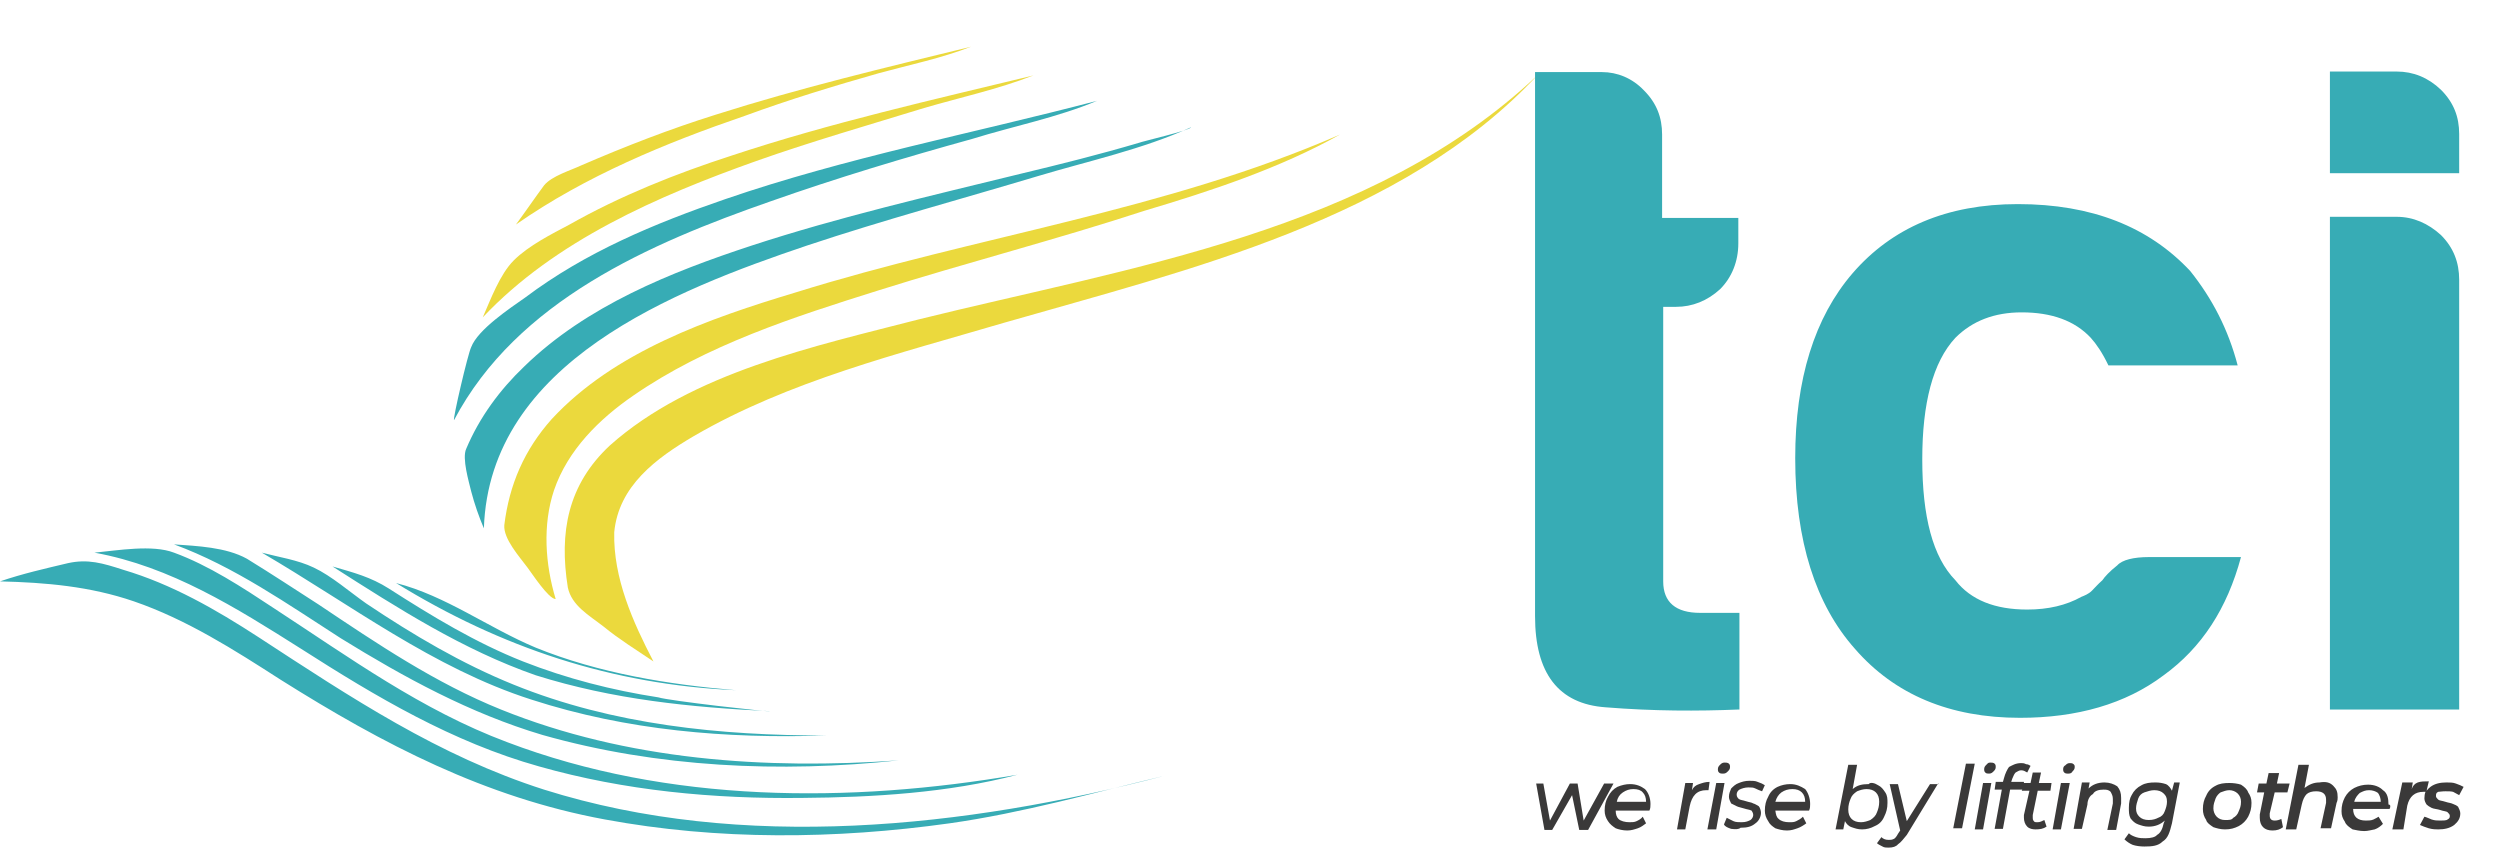 <svg width="206" height="71" viewBox="0 0 206 71" fill="none" xmlns="http://www.w3.org/2000/svg">
<g clip-path="url(#clip0_5623_2082)">
<path d="M95.947 63.928C90.03 65.338 84.341 66.977 78.242 67.842C68.82 69.162 59.17 69.253 49.84 67.523C39.963 65.703 31.588 61.333 23.122 56.008C19.299 53.55 15.384 51.047 11.015 49.545C7.419 48.316 3.778 47.997 0 47.906C1.866 47.269 3.687 46.859 5.598 46.404C7.237 46.04 8.466 46.404 10.15 46.95C14.155 48.134 17.797 50.227 21.301 52.503C28.902 57.464 36.139 62.289 44.833 65.065C61.173 70.209 79.561 68.206 95.947 63.928ZM83.84 63.837C78.15 65.338 71.869 65.703 66.134 65.748C58.806 65.839 51.478 65.156 44.423 63.154C37.277 61.151 30.996 57.419 24.806 53.459C19.481 50.091 14.064 46.677 7.783 45.539C9.695 45.357 12.562 44.856 14.337 45.539C17.205 46.586 19.981 48.407 22.53 50.091C28.811 54.187 34.728 58.511 41.783 61.151C55.074 66.203 70.049 66.203 83.84 63.837ZM74.054 62.653C64.314 63.7 54.164 63.245 44.696 60.559C38.734 58.784 33.318 55.826 28.083 52.594C23.759 49.818 19.299 46.677 14.337 44.856C16.249 44.993 18.616 45.084 20.346 46.04C22.348 47.269 24.351 48.589 26.262 49.818C31.087 53.049 35.866 56.281 41.283 58.466C51.66 62.653 63.085 63.427 74.054 62.653ZM68.046 60.605C59.853 60.878 51.66 60.195 43.786 57.646C35.684 55.052 28.902 49.818 21.575 45.539C22.94 45.903 24.533 46.131 25.853 46.768C27.309 47.451 28.811 48.771 30.177 49.727C34.046 52.321 38.051 54.688 42.33 56.417C50.522 59.74 59.398 60.605 68.046 60.605ZM63.449 58.602C56.895 58.284 50.522 57.646 44.15 55.644C38.142 53.55 32.817 50.136 27.4 46.677C29.13 47.178 30.541 47.542 32.043 48.498C35.593 50.773 39.189 52.958 43.103 54.506C46.699 55.917 50.431 56.873 54.255 57.464C55.074 57.737 63.449 58.693 63.449 58.602ZM60.627 56.873C50.431 56.417 41.283 53.368 32.635 48.042C36.731 49.089 40.236 51.729 44.15 53.368C49.294 55.462 55.12 56.417 60.627 56.873Z" fill="#37ACB5"/>
<path d="M126.669 6.214C115.518 18.139 97.858 22.235 82.701 26.605C74.053 29.154 64.996 31.384 57.167 35.936C54.072 37.756 50.977 40.032 50.613 43.855C50.522 47.633 52.16 51.274 53.844 54.506C52.433 53.55 51.022 52.685 49.748 51.639C48.519 50.683 47.108 49.909 46.789 48.407C46.061 43.855 46.789 39.941 50.249 36.709C56.985 30.701 67.18 28.517 75.646 26.332C93.079 22.008 113.06 19.095 126.669 6.214ZM110.42 11.084C105.459 13.861 99.815 15.727 94.308 17.365C87.071 19.732 79.652 21.644 72.415 23.919C65.451 26.104 58.214 28.425 52.16 32.613C49.384 34.525 46.789 37.074 45.651 40.396C44.696 43.264 44.923 46.495 45.788 49.363C45.196 49.363 43.785 47.178 43.467 46.768C42.83 45.904 41.464 44.401 41.555 43.264C41.965 39.941 43.194 37.074 45.469 34.525C50.613 28.972 58.441 26.241 65.542 24.102C80.426 19.459 96.037 17.365 110.42 11.084Z" fill="#EBD93D"/>
<path d="M98.132 10.491C94.127 12.312 89.666 13.268 85.57 14.497C79.198 16.408 72.78 18.138 66.499 20.232C55.575 23.919 40.328 29.836 39.872 43.536C39.463 42.58 39.099 41.533 38.825 40.486C38.643 39.712 38.052 37.755 38.416 36.981C39.508 34.387 41.192 32.111 43.195 30.2C48.338 25.193 55.302 22.416 61.947 20.232C69.184 17.865 76.695 16.135 84.114 14.315C87.345 13.541 90.622 12.722 93.854 11.766C94.036 11.675 98.132 10.719 98.132 10.491ZM90.395 8.307C87.163 9.672 83.476 10.4 80.108 11.447C74.51 12.995 68.911 14.679 63.495 16.59C53.573 20.05 42.603 24.783 37.414 34.615C37.278 34.615 38.552 29.153 38.825 28.607C39.372 27.15 42.057 25.375 43.286 24.51C48.247 20.778 53.937 18.411 59.763 16.408C69.685 12.995 80.154 10.992 90.395 8.307Z" fill="#37ACB5"/>
<path d="M85.16 6.213C82.247 7.351 79.107 8.034 76.148 8.899C71.551 10.31 66.818 11.675 62.312 13.268C54.255 16.136 45.744 19.823 39.781 26.149C40.419 24.693 41.192 22.599 42.33 21.461C43.559 20.232 45.471 19.276 46.927 18.503C51.115 16.136 55.666 14.315 60.309 12.813C68.411 10.128 76.876 8.216 85.16 6.213ZM80.017 3.847C77.559 4.803 74.919 5.349 72.416 6.031C68.729 7.078 64.997 8.216 61.401 9.536C54.892 11.766 48.247 14.497 42.512 18.503C43.286 17.456 44.06 16.318 44.834 15.271C45.471 14.497 47.018 14.042 47.883 13.633C51.57 12.04 55.211 10.629 58.989 9.445C65.862 7.26 72.917 5.576 80.017 3.847Z" fill="#EBD93D"/>
<path d="M132.952 64.564L130.859 68.388H130.13L129.539 65.52L127.9 68.388H127.263L126.58 64.564H127.172L127.718 67.614L129.357 64.564H129.994L130.494 67.614L132.179 64.564H132.952Z" fill="#3A3939"/>
<path fill-rule="evenodd" clip-rule="evenodd" d="M133.133 66.795C133.133 66.764 133.133 66.719 133.133 66.658V66.795ZM133.361 67.478C133.543 67.66 133.907 67.751 134.271 67.751C134.498 67.751 134.68 67.751 134.863 67.66C135.045 67.569 135.227 67.478 135.363 67.296L135.636 67.842C135.454 67.978 135.227 68.16 134.954 68.251C134.681 68.342 134.407 68.433 134.089 68.433C133.725 68.433 133.361 68.342 133.133 68.251C132.86 68.069 132.678 67.933 132.496 67.66C132.314 67.386 132.223 67.113 132.223 66.795C132.223 66.34 132.314 65.975 132.496 65.657C132.678 65.293 132.936 65.02 133.269 64.838C133.634 64.686 133.983 64.61 134.316 64.61C134.863 64.61 135.227 64.792 135.545 65.02C135.818 65.293 136 65.748 136 66.249C136 66.431 136 66.613 135.909 66.795H133.133C133.133 67.113 133.224 67.341 133.361 67.478ZM133.725 65.293C133.452 65.475 133.285 65.733 133.224 66.067H135.636C135.636 65.733 135.545 65.475 135.363 65.293C135.212 65.111 134.954 65.02 134.589 65.02C134.271 65.02 133.998 65.111 133.725 65.293ZM140.006 64.61C140.279 64.519 140.507 64.428 140.871 64.428L140.78 65.111H140.598C139.824 65.111 139.414 65.566 139.232 66.431L138.868 68.342H138.185L138.868 64.519H139.505L139.414 65.111C139.551 64.838 139.733 64.701 140.006 64.61ZM141.644 63.654C141.553 63.563 141.553 63.472 141.553 63.381C141.553 63.199 141.644 63.108 141.735 63.017C141.826 62.926 141.917 62.835 142.1 62.835C142.191 62.835 142.373 62.835 142.464 62.926C142.555 63.017 142.555 63.108 142.555 63.199C142.555 63.381 142.464 63.472 142.373 63.563C142.282 63.654 142.191 63.745 142.009 63.745C141.826 63.745 141.735 63.745 141.644 63.654ZM141.417 64.519H142.1L141.417 68.342H140.689L141.417 64.519ZM142.646 68.297C142.373 68.206 142.145 68.115 142.054 67.933L142.282 67.386L142.828 67.66C143.01 67.751 143.283 67.751 143.511 67.751C143.875 67.751 144.057 67.66 144.239 67.569C144.375 67.478 144.466 67.296 144.466 67.159C144.466 66.977 144.375 66.886 144.33 66.795C144.148 66.704 143.966 66.704 143.693 66.613C143.419 66.522 143.283 66.522 143.101 66.431C142.919 66.34 142.737 66.249 142.646 66.203C142.555 66.021 142.464 65.839 142.464 65.657C142.464 65.384 142.555 65.202 142.646 64.974C142.828 64.792 143.01 64.61 143.283 64.519C143.511 64.428 143.784 64.337 144.148 64.337C144.375 64.337 144.648 64.337 144.83 64.428C145.104 64.519 145.286 64.61 145.422 64.701L145.195 65.202C145.013 65.141 144.83 65.065 144.648 64.974C144.466 64.883 144.33 64.883 144.057 64.883C143.784 64.883 143.511 64.974 143.328 65.065C143.192 65.156 143.101 65.293 143.101 65.475C143.101 65.657 143.192 65.748 143.283 65.839C143.419 65.93 143.602 65.93 143.875 66.021C144.148 66.112 144.33 66.112 144.466 66.203C144.648 66.249 144.739 66.34 144.922 66.431C145.013 66.522 145.104 66.795 145.104 66.977C145.104 67.296 144.922 67.66 144.648 67.842C144.33 68.115 143.966 68.206 143.42 68.206C143.283 68.342 143.01 68.342 142.646 68.297Z" fill="#3A3939"/>
<path fill-rule="evenodd" clip-rule="evenodd" d="M146.289 66.795C146.289 66.764 146.289 66.719 146.289 66.658V66.795ZM146.562 67.478C146.744 67.66 147.062 67.751 147.427 67.751C147.7 67.751 147.836 67.751 148.018 67.66C148.2 67.569 148.382 67.478 148.564 67.296L148.838 67.842C148.655 67.978 148.382 68.16 148.109 68.251C147.836 68.342 147.609 68.433 147.244 68.433C146.88 68.433 146.562 68.342 146.289 68.251C146.016 68.069 145.833 67.933 145.697 67.66C145.515 67.386 145.424 67.113 145.424 66.795C145.424 66.34 145.515 65.975 145.697 65.657C145.849 65.293 146.107 65.02 146.471 64.838C146.804 64.686 147.153 64.61 147.518 64.61C148.018 64.61 148.382 64.792 148.746 65.02C148.974 65.293 149.156 65.748 149.156 66.249C149.156 66.431 149.156 66.613 149.065 66.795H146.289C146.334 67.113 146.38 67.341 146.562 67.478ZM146.789 65.293C146.547 65.475 146.38 65.733 146.289 66.067H148.746C148.746 65.733 148.655 65.475 148.473 65.293C148.291 65.111 148.033 65.02 147.7 65.02C147.335 65.02 147.062 65.111 146.789 65.293ZM154.755 64.701C155.028 64.838 155.164 65.02 155.346 65.293C155.528 65.566 155.528 65.839 155.528 66.158C155.528 66.613 155.437 66.931 155.255 67.296C155.103 67.66 154.846 67.918 154.481 68.069C154.148 68.251 153.799 68.342 153.435 68.342C153.07 68.342 152.843 68.251 152.57 68.16C152.297 68.069 152.115 67.842 152.024 67.66L151.887 68.342H151.25L152.297 63.017H153.025L152.661 65.02C153.025 64.701 153.435 64.61 153.981 64.61C154.117 64.428 154.481 64.519 154.755 64.701ZM154.117 67.569C154.39 67.386 154.572 67.204 154.663 66.931C154.755 66.704 154.846 66.431 154.846 66.067C154.846 65.733 154.755 65.475 154.572 65.293C154.39 65.111 154.133 65.02 153.799 65.02C153.526 65.02 153.253 65.111 153.025 65.202C152.752 65.384 152.57 65.566 152.479 65.839C152.388 66.067 152.297 66.34 152.297 66.704C152.297 67.038 152.388 67.296 152.57 67.478C152.752 67.66 153.01 67.751 153.344 67.751C153.617 67.751 153.89 67.66 154.117 67.569ZM159.716 64.61H159.67L159.716 64.519V64.61ZM157.121 68.797C156.848 69.116 156.666 69.389 156.393 69.571C156.241 69.753 155.983 69.844 155.619 69.844C155.437 69.844 155.255 69.844 155.119 69.753C154.937 69.662 154.755 69.571 154.663 69.48L155.028 68.98C155.164 69.116 155.346 69.207 155.619 69.207C155.801 69.207 155.892 69.207 156.075 69.116C156.166 69.071 156.302 68.888 156.393 68.707L156.575 68.433L155.71 64.61H156.393L157.121 67.66L159.033 64.61H159.67L157.121 68.797ZM161.992 62.926H162.72L161.673 68.251H160.945L161.992 62.926ZM163.585 63.654C163.494 63.563 163.494 63.472 163.494 63.381C163.494 63.199 163.585 63.108 163.676 63.017C163.767 62.926 163.812 62.835 163.994 62.835C164.085 62.835 164.267 62.835 164.358 62.926C164.449 63.017 164.449 63.108 164.449 63.199C164.449 63.381 164.358 63.472 164.267 63.563C164.176 63.654 164.085 63.745 163.903 63.745C163.767 63.745 163.676 63.745 163.585 63.654ZM163.403 64.519H164.085L163.403 68.342H162.72L163.403 64.519ZM166.088 63.654C165.997 63.745 165.906 63.912 165.815 64.155L165.724 64.428H166.771V64.519H167.317L167.499 63.654H168.182L168 64.519H169.046L168.955 65.156H167.909L167.499 67.159V67.296C167.499 67.478 167.499 67.569 167.59 67.66C167.635 67.751 167.727 67.751 167.909 67.751C168.091 67.751 168.273 67.66 168.455 67.569L168.637 68.115C168.364 68.297 168.091 68.342 167.727 68.342C167.499 68.342 167.226 68.297 167.044 68.115C166.862 67.933 166.771 67.66 166.771 67.386V67.159L167.226 65.156H166.589L166.634 65.065H165.633L165.041 68.297H164.358L164.95 65.065H164.358L164.449 64.428H165.041L165.132 64.109C165.223 63.745 165.405 63.381 165.542 63.199C165.815 63.062 166.088 62.88 166.543 62.88C166.68 62.88 166.771 62.88 166.953 62.971C167.135 62.971 167.226 63.062 167.317 63.108L167.044 63.654C166.862 63.563 166.771 63.472 166.543 63.472C166.361 63.472 166.27 63.563 166.088 63.654ZM170.093 63.654C170.002 63.563 170.002 63.472 170.002 63.381C170.002 63.199 170.093 63.108 170.184 63.062C170.275 62.971 170.366 62.88 170.548 62.88C170.639 62.88 170.776 62.88 170.867 62.971C170.958 63.062 170.958 63.108 170.958 63.199C170.958 63.381 170.867 63.472 170.776 63.563C170.731 63.654 170.64 63.745 170.457 63.745C170.275 63.745 170.184 63.745 170.093 63.654ZM169.82 64.519H170.548L169.82 68.342H169.137L169.82 64.519ZM174.463 64.792C174.69 65.065 174.781 65.338 174.781 65.748V66.203L174.372 68.388H173.644L174.099 66.203V65.839C174.099 65.566 174.008 65.429 173.917 65.247C173.735 65.065 173.552 65.065 173.325 65.065C172.961 65.065 172.597 65.156 172.46 65.429C172.187 65.566 172.005 65.93 172.005 66.294L171.55 68.297H170.867L171.55 64.474H172.187L172.096 64.974C172.43 64.64 172.87 64.474 173.416 64.474C173.826 64.474 174.19 64.61 174.463 64.792ZM179.606 64.519L178.969 67.842C178.787 68.57 178.65 69.071 178.195 69.344C177.831 69.708 177.33 69.753 176.693 69.753C176.374 69.753 176.01 69.708 175.737 69.617C175.51 69.526 175.237 69.344 175.055 69.162L175.419 68.661C175.555 68.797 175.737 68.888 176.01 68.98C176.283 69.071 176.557 69.071 176.784 69.071C177.239 69.071 177.603 68.98 177.74 68.797C178.013 68.661 178.195 68.297 178.286 67.842L178.377 67.614C178.013 67.948 177.573 68.115 177.057 68.115C176.693 68.115 176.466 68.024 176.192 67.933C175.919 67.842 175.737 67.66 175.555 67.432C175.419 67.159 175.419 66.886 175.419 66.567C175.419 66.112 175.495 65.763 175.646 65.52C175.828 65.156 176.101 64.883 176.466 64.701C176.784 64.519 177.148 64.474 177.603 64.474C177.922 64.474 178.195 64.519 178.468 64.61C178.696 64.701 178.878 64.974 178.969 65.156L179.151 64.474H179.606V64.519ZM177.831 67.386C178.104 67.296 178.286 67.113 178.377 66.84C178.468 66.613 178.559 66.34 178.559 66.067C178.559 65.702 178.468 65.566 178.286 65.384C178.104 65.202 177.846 65.111 177.512 65.111C177.239 65.111 176.966 65.202 176.693 65.293C176.45 65.384 176.283 65.551 176.192 65.793C176.101 66.067 176.01 66.34 176.01 66.613C176.01 66.931 176.101 67.113 176.283 67.296C176.465 67.478 176.723 67.569 177.057 67.569C177.421 67.569 177.649 67.478 177.831 67.386ZM182.383 68.16C182.109 67.978 181.836 67.796 181.791 67.569C181.609 67.296 181.518 67.022 181.518 66.658C181.518 66.249 181.609 65.885 181.791 65.566C181.943 65.202 182.2 64.929 182.565 64.747C182.883 64.565 183.247 64.519 183.703 64.519C184.021 64.519 184.385 64.565 184.658 64.656C184.931 64.838 185.159 65.02 185.25 65.293C185.432 65.566 185.523 65.793 185.523 66.158C185.523 66.613 185.432 66.931 185.25 67.296C185.068 67.629 184.81 67.887 184.476 68.069C184.112 68.251 183.794 68.342 183.338 68.342C182.974 68.342 182.656 68.251 182.383 68.16ZM184.021 67.386C184.203 67.296 184.385 67.113 184.476 66.84C184.567 66.613 184.658 66.431 184.658 66.067C184.658 65.793 184.567 65.566 184.385 65.384C184.203 65.202 183.93 65.111 183.703 65.111C183.429 65.111 183.247 65.202 182.974 65.293C182.838 65.384 182.656 65.566 182.565 65.793C182.474 66.067 182.383 66.249 182.383 66.613C182.383 66.84 182.474 67.113 182.656 67.296C182.838 67.478 183.065 67.569 183.338 67.569C183.702 67.569 183.885 67.569 184.021 67.386ZM187.025 67.022V67.204C187.025 67.478 187.162 67.614 187.435 67.614C187.617 67.614 187.799 67.569 187.981 67.478L188.118 68.16C187.89 68.342 187.617 68.433 187.253 68.433C186.919 68.433 186.661 68.342 186.479 68.16C186.297 67.978 186.206 67.72 186.206 67.386V67.113L186.57 65.293H185.978L186.115 64.565H186.752L186.934 63.7H187.799L187.617 64.565H188.664L188.482 65.293H187.435L187.025 67.022ZM192.259 64.747C192.533 65.02 192.624 65.247 192.624 65.702C192.624 65.793 192.624 65.975 192.533 66.158L192.077 68.251H191.213L191.668 66.158V65.885C191.668 65.429 191.395 65.202 190.848 65.202C190.515 65.202 190.257 65.278 190.075 65.429C189.893 65.611 189.756 65.885 189.665 66.294L189.21 68.342H188.345L189.392 63.017H190.257L189.893 64.929C190.257 64.656 190.621 64.474 191.122 64.474C191.668 64.382 191.986 64.474 192.259 64.747ZM196.902 66.658H193.898C193.898 67.296 194.262 67.614 194.945 67.614C195.127 67.614 195.4 67.614 195.582 67.523C195.764 67.432 195.946 67.341 195.992 67.296L196.356 67.887C196.174 68.069 195.946 68.251 195.673 68.342C195.4 68.388 195.127 68.479 194.808 68.479C194.444 68.479 194.08 68.388 193.853 68.342C193.579 68.16 193.306 67.978 193.215 67.705C193.033 67.432 192.942 67.204 192.942 66.84C192.942 66.385 193.033 66.067 193.215 65.702C193.397 65.369 193.655 65.111 193.989 64.929C194.353 64.747 194.717 64.656 195.127 64.656C195.673 64.656 196.083 64.838 196.356 65.111C196.72 65.338 196.811 65.793 196.811 66.294C196.993 66.294 196.993 66.476 196.902 66.658ZM194.444 65.338C194.262 65.52 194.08 65.702 193.989 66.067H196.174C196.174 65.793 196.083 65.52 195.946 65.338C195.764 65.202 195.491 65.111 195.218 65.111C194.899 65.111 194.717 65.202 194.444 65.338ZM199.223 64.474C199.496 64.382 199.77 64.382 200.134 64.382L199.952 65.156C200.043 65.035 200.149 64.929 200.27 64.838C200.634 64.565 201.09 64.474 201.59 64.474C201.863 64.474 202.136 64.474 202.364 64.565C202.637 64.656 202.819 64.747 203.001 64.838L202.637 65.52C202.455 65.429 202.288 65.338 202.136 65.247C201.954 65.202 201.772 65.202 201.499 65.202C201.226 65.202 200.999 65.247 200.907 65.247C200.725 65.338 200.725 65.429 200.725 65.611C200.725 65.702 200.816 65.793 200.907 65.885C200.999 65.975 201.226 65.975 201.499 66.067C201.772 66.158 201.954 66.158 202.136 66.249C202.273 66.294 202.455 66.385 202.546 66.476C202.637 66.658 202.728 66.84 202.728 67.022C202.728 67.432 202.546 67.705 202.227 67.978C201.863 68.251 201.408 68.342 200.907 68.342C200.725 68.342 200.452 68.342 200.134 68.251C199.861 68.16 199.587 68.069 199.405 67.978L199.77 67.296C199.952 67.341 200.134 67.432 200.361 67.523C200.634 67.614 200.816 67.614 201.089 67.614C201.317 67.614 201.59 67.614 201.681 67.523C201.863 67.432 201.863 67.341 201.863 67.204C201.863 67.113 201.772 67.022 201.681 66.931C201.59 66.84 201.317 66.84 201.089 66.749C200.816 66.658 200.543 66.658 200.361 66.567C200.179 66.476 200.043 66.385 199.952 66.294C199.861 66.158 199.77 65.975 199.77 65.793C199.77 65.581 199.8 65.399 199.861 65.247H199.679C198.996 65.247 198.541 65.611 198.359 66.385L198.04 68.342H197.13L197.949 64.474H198.814L198.723 65.02C198.814 64.747 198.981 64.565 199.223 64.474Z" fill="#3A3939"/>
<path d="M143.238 58.465C139.915 58.602 136.274 58.602 132.314 58.283C128.4 58.01 126.488 55.461 126.488 50.773V5.94H131.996C133.27 5.94 134.499 6.441 135.455 7.442C136.502 8.489 136.957 9.672 136.957 11.083V17.956H143.238V20.05C143.238 21.552 142.692 22.872 141.736 23.828C140.689 24.784 139.46 25.284 138.095 25.284H137.048V47.906C137.048 49.635 138.095 50.5 140.097 50.5H143.329V58.465H143.238ZM177.056 45.903H184.657C183.519 50.136 181.426 53.367 178.285 55.643C175.145 58.01 171.139 59.148 166.451 59.148C160.671 59.148 156.119 57.236 152.842 53.458C149.61 49.817 147.926 44.583 147.926 37.755C147.926 31.247 149.519 26.149 152.66 22.508C155.891 18.776 160.397 16.818 166.269 16.818C172.368 16.818 177.056 18.684 180.47 22.326C182.291 24.602 183.61 27.15 184.384 30.109H173.734C173.233 29.062 172.732 28.334 172.277 27.833C170.957 26.422 169.045 25.739 166.588 25.739C164.342 25.739 162.522 26.437 161.126 27.833C159.26 29.836 158.395 33.249 158.395 37.846C158.395 42.58 159.26 45.903 161.126 47.815C162.4 49.453 164.403 50.227 167.043 50.227C168.772 50.227 170.259 49.878 171.503 49.18C171.731 49.089 172.095 48.952 172.368 48.679C172.641 48.406 172.869 48.133 173.233 47.815C173.415 47.541 173.825 47.086 174.462 46.586C174.871 46.13 175.827 45.903 177.056 45.903ZM191.985 17.865H197.493C198.858 17.865 200.087 18.411 201.134 19.367C202.181 20.414 202.636 21.643 202.636 23.054V58.465H191.985V17.865ZM191.985 5.895H197.493C198.858 5.895 200.087 6.395 201.134 7.397C202.181 8.443 202.636 9.627 202.636 11.038V14.269H191.985V5.895Z" fill="#37ACB5"/>
</g>
<defs>
<clipPath id="clip0_5623_2082">
<rect width="206" height="71" fill="white"/>
</clipPath>
</defs>
</svg>
